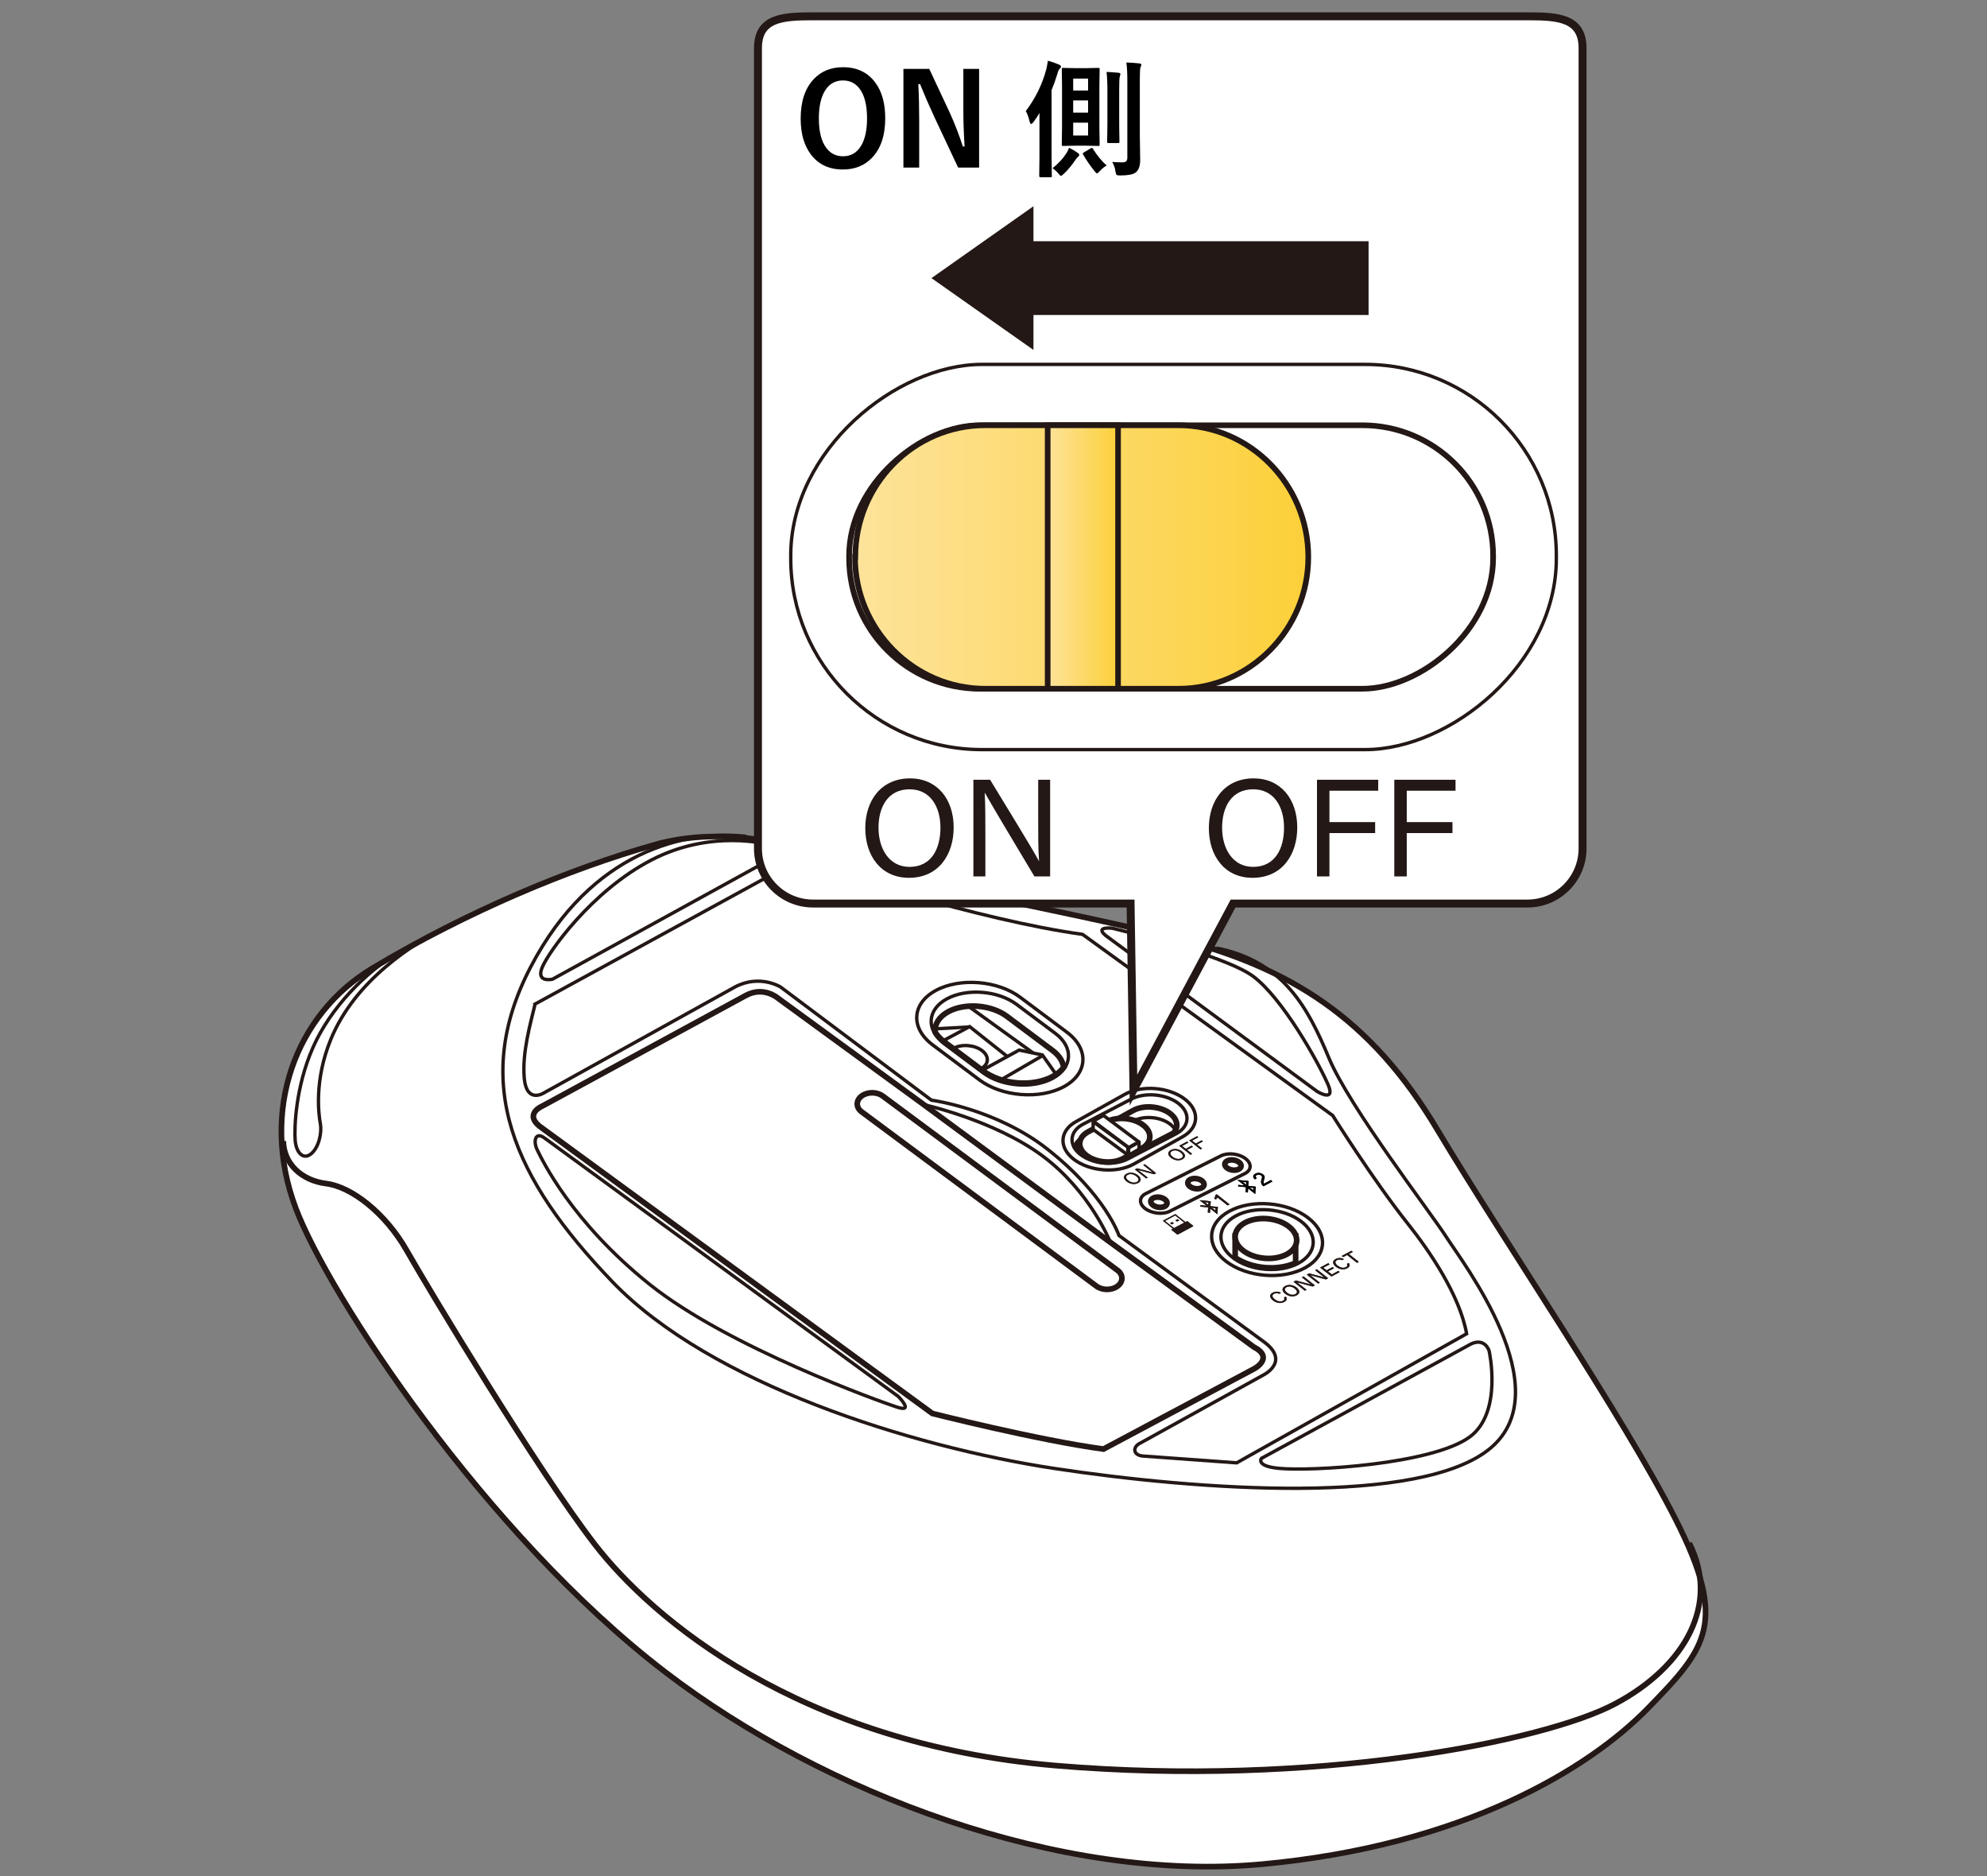<?xml version="1.0" encoding="UTF-8"?>
<svg id="_レイヤー_1" data-name="レイヤー 1" xmlns="http://www.w3.org/2000/svg" version="1.1" xmlns:xlink="http://www.w3.org/1999/xlink" viewBox="0 0 250 236">
  <rect x="0" y="0" width="250" height="236" fill="#808080" stroke="none"/>
  <defs>
    <linearGradient id="_新規グラデーションスウォッチ_4" data-name="新規グラデーションスウォッチ 4" x1="107.573" y1="70.07" x2="164.606" y2="70.07" gradientUnits="userSpaceOnUse">
      <stop offset="0" stop-color="#fde39b"/>
      <stop offset="1" stop-color="#fcd039"/>
    </linearGradient>
    <linearGradient id="_新規グラデーションスウォッチ_4-2" data-name="新規グラデーションスウォッチ 4" x1="131.816" x2="140.671" gradientTransform="translate(66.173 206.314) rotate(-90)" xlink:href="#_新規グラデーションスウォッチ_4"/>
  </defs>
  <g>
    <g>
      <path d="M82.427,106.249c-10.823,3.059-23.592,8.399-35.543,15.539-9.651,5.766-14.314,17.909-9.663,30.224,4.092,10.834,23.815,40.985,46.502,58.348,19.942,15.262,49.767,26.487,75.066,24.153,25.33-2.337,41.132-12.007,48.536-19.601,7.404-7.595,10.132-10.71,3.507-23.758s-21.628-35.052-30.007-49.073c-8.379-14.021-18.511-20.447-33.319-24.147-14.809-3.7-34.878-7.01-44.231-10.321-9.353-3.311-16.575-2.571-20.849-1.363Z" fill="#fff" stroke="#231815" stroke-miterlimit="10" stroke-width=".709"/>
      <path d="M35.641,143.535c.05,2.865,2.296,4.972,5.413,5.361,3.118.389,7.404,3.635,10.132,8.439s16.432,27.588,23.642,36.935,25.72,25.121,58.065,27.847c32.345,2.726,61.388-3.013,70.341-7.789s13.145-12.676,9.3-20.207" fill="none" stroke="#231815" stroke-miterlimit="10" stroke-width=".709"/>
      <path d="M93.902,105.214c-7.513-.847-19.464,1.749-27.128,16.419-7.664,14.67-2.078,26.744,10.262,39.596,12.34,12.853,37.671,20.772,55.597,23.498,17.926,2.726,46.244,4.803,54.948-2.596s-3.507-23.238-5.586-26.484-12.211-16.358-14.809-22.589c-2.598-6.232-5.694-12.142-14.148-13.795" fill="none" stroke="#231815" stroke-miterlimit="10" stroke-width=".425"/>
      <path d="M98.017,107.505l-28.503,15.678s-2.09.495-1.311-1.452,6.235-9.639,13.737-13.534,14.516-2.045,15.198-1.85,1.676.722.879,1.159Z" fill="none" stroke="#231815" stroke-miterlimit="10" stroke-width=".425"/>
      <path d="M139.336,117.854l26.39,19.455s2.37,1.449,1.364-.876c-1.213-2.805-5.748-10.905-9.45-13.632-3.702-2.726-17.731-6.037-17.731-6.037,0,0-2.431-.262-.572,1.09Z" fill="none" stroke="#231815" stroke-miterlimit="10" stroke-width=".425"/>
      <path d="M185.113,169.051l-26.402,14.41s-.754.966,2.156,1.253c4.152.41,19.34-.506,24.043-3.945,4.204-3.074,2.444-10.842,2.444-10.842,0,0-.496-1.659-2.241-.876Z" fill="none" stroke="#231815" stroke-miterlimit="10" stroke-width=".425"/>
      <path d="M68.495,143.151l44.523,32.521s2.046,2.045-.097,1.363-21.366-7.591-31.206-15.478c-9.84-7.887-13.512-15.68-14.096-16.848s-.257-2.386.877-1.558Z" fill="none" stroke="#231815" stroke-miterlimit="10" stroke-width=".425"/>
      <path d="M67.326,126.307l31.858-17.429s2.046-.584,3.41,0c1.364.584,20.477,6.855,33.612,8.666l31.468,22.784s5.086,8.114,9.444,13.596c2.744,3.452,6.534,8.994,7.411,13.862l-28.936,16.239s-10.521-.758-11.787-.855-1.364-1.168-.292-1.655l15.491-8.568s3.312-1.655.097-4.089l-18.316-13.437s-1.706-5.146-9.061-10.905c-6.435-5.039-14.534-6.115-14.534-6.115l-18.98-14.235s-2.63-1.655-5.748,0l-24.064,13.339s-2.143,1.363-2.436-1.85.779-6.913,1.364-9.347Z" fill="none" stroke="#231815" stroke-miterlimit="10" stroke-width=".425"/>
      <path d="M93.826,125.236l-25.623,13.924s-2.533,1.071.097,2.824l49.005,35.831s13.267,3.361,21.531,4.479l18.998-10.126s2.533-1.363-.097-2.726l-18.024-13.145-23.479-17.331-18.413-13.437s-1.768-1.502-3.994-.292Z" fill="none" stroke="#231815" stroke-miterlimit="10" stroke-width=".709"/>
      <path d="M116.233,138.965s8.872,1.958,14.906,6.426c6.034,4.468,8.573,10.905,8.573,10.905" fill="none" stroke="#231815" stroke-miterlimit="10" stroke-width=".425"/>
      <path d="M55.89,116.717c-3.807,2.015-11.188,6.502-14.274,14.049-2.094,5.122-1.53,9.391-1.311,10.592s-.219,3.058-1.202,3.822-1.857-.218-1.967-1.747.023-6.604,2.234-11.643c2.211-5.039,6.674-9.533,10.794-11.99" fill="none" stroke="#231815" stroke-miterlimit="10" stroke-width=".425"/>
      <g>
        <path d="M123.685,134.956l-4.865-3.641c-2.332-1.745-2.196-4.29.303-5.655h0c2.499-1.365,6.452-1.053,8.784.692l4.865,3.641c2.332,1.745,2.196,4.29-.303,5.655h0c-2.499,1.365-6.452,1.053-8.784-.692Z" fill="none" stroke="#231815" stroke-miterlimit="10" stroke-width=".425"/>
        <path d="M123.241,135.859l-5.887-4.405c-2.822-2.112-2.657-5.191.367-6.842h0c3.024-1.651,7.807-1.275,10.629.837l5.887,4.405c2.822,2.112,2.657,5.191-.367,6.842h0c-3.024,1.651-7.807,1.275-10.629-.837Z" fill="none" stroke="#231815" stroke-miterlimit="10" stroke-width=".425"/>
        <path d="M133.823,134.286c-.086-.745-.543-1.497-1.383-2.126l-5.746-4.3c-1.964-1.47-5.293-1.732-7.397-.583-1.172.64-1.725,1.588-1.647,2.557.275.438.66.86,1.171,1.242l4.865,3.641c2.332,1.745,6.285,2.057,8.784.692h0c.582-.318,1.03-.701,1.354-1.122Z" fill="none" stroke="#231815" stroke-miterlimit="10" stroke-width=".709"/>
        <path d="M119.982,131.874c1.018-.556,2.613-.43,3.564.281s.895,1.738-.123,2.294" fill="none" stroke="#231815" stroke-miterlimit="10" stroke-width=".425"/>
        <polyline points="123.483 134.689 128.224 132.1 131.153 132.715 132.777 135.019" fill="none" stroke="#231815" stroke-miterlimit="10" stroke-width=".425"/>
        <line x1="131.114" y1="132.833" x2="125.946" y2="135.835" fill="none" stroke="#231815" stroke-miterlimit="10" stroke-width=".425"/>
        <polyline points="118.715 130.897 121.995 129.145 126.74 132.911" fill="none" stroke="#231815" stroke-miterlimit="10" stroke-width=".425"/>
        <line x1="121.904" y1="129.193" x2="117.654" y2="129.427" fill="none" stroke="#231815" stroke-miterlimit="10" stroke-width=".425"/>
        <line x1="129.994" y1="132.472" x2="122.06" y2="126.743" fill="none" stroke="#231815" stroke-miterlimit="10" stroke-width=".425"/>
      </g>
      <g>
        <path d="M164.182,159.5c-2.817,1.538-7.231,1.191-9.86-.777-2.629-1.967-2.476-4.809.34-6.347,2.817-1.538,7.231-1.191,9.86.777,2.629,1.967,2.476,4.809-.34,6.347Z" fill="#fff" stroke="#231815" stroke-miterlimit="10" stroke-width=".425"/>
        <path d="M163.384,158.903c-2.345,1.28-6.019.991-8.207-.646-2.188-1.637-2.061-4.003.283-5.283s6.019-.991,8.207.646,2.061,4.003-.283,5.283Z" fill="#fff" stroke="#231815" stroke-miterlimit="10" stroke-width=".425"/>
        <g>
          <path d="M155.405,158.207c2.095,1.424,5.343,1.7,7.61.665v-3.398h-7.61v2.732Z" fill="#fff" stroke="#231815" stroke-miterlimit="10" stroke-width=".709"/>
          <path d="M161.916,157.78c-1.564.854-4.015.661-5.474-.431s-1.375-2.67.189-3.524,4.015-.661,5.474.431,1.375,2.67-.189,3.524Z" fill="#fff" stroke="#231815" stroke-miterlimit="10" stroke-width=".709"/>
        </g>
      </g>
      <g>
        <path d="M135.153,145.877h0c-1.978-1.48-1.862-3.638.257-4.796l6.156-3.439c2.12-1.158,5.472-.893,7.45.587h0c1.978,1.48,1.862,3.638-.257,4.796l-6.156,3.439c-2.12,1.158-5.472.893-7.45-.587Z" fill="none" stroke="#231815" stroke-miterlimit="10" stroke-width=".425"/>
        <path d="M136.01,145.289h0c-1.582-1.184-1.49-2.911.206-3.837l6.04-3.148c1.696-.926,4.378-.715,5.96.469h0c1.582,1.184,1.49,2.911-.206,3.837l-6.04,3.148c-1.696.926-4.378.715-5.96-.469Z" fill="none" stroke="#231815" stroke-miterlimit="10" stroke-width=".425"/>
        <path d="M135.315,144.312c.179.251.398.496.694.718,1.582,1.184,4.265,1.395,5.96.469l5.687-2.964c.655-.739.52-1.739-.462-2.474-1.225-.917-3.302-1.081-4.616-.364l-6.29,3.484c-.54.295-.858.697-.974,1.129Z" fill="none" stroke="#231815" stroke-miterlimit="10" stroke-width=".709"/>
        <path d="M147.894,142.193c-.141-.283-.374-.555-.699-.799-1.225-.917-3.302-1.081-4.616-.364l-6.29,3.484c-.189.103-.35.219-.486.345" fill="none" stroke="#231815" stroke-miterlimit="10" stroke-width=".425"/>
        <g>
          <path d="M136.721,145.37h0c-1.225-.917-1.154-2.254.159-2.971l2.298-1.255c1.313-.717,3.39-.554,4.616.364l.005-.003c1.225.917,1.148,2.257-.165,2.974l-2.298,1.255c-1.313.717-3.39.554-4.616-.364Z" fill="#fff" stroke="#231815" stroke-miterlimit="10" stroke-width=".709"/>
          <g>
            <polygon points="142.001 144.365 137.545 141.031 138.839 140.324 143.295 143.659 142.001 144.365" fill="#fff" stroke="#231815" stroke-linecap="round" stroke-linejoin="round" stroke-width=".425"/>
            <polygon points="141.904 145.297 137.537 142.083 137.537 141.103 141.904 144.316 141.904 145.297" fill="#fff" stroke="#231815" stroke-linecap="round" stroke-linejoin="round" stroke-width=".425"/>
            <polygon points="143.317 144.571 142.002 145.317 142.002 144.413 143.317 143.667 143.317 144.571" fill="#fff" stroke="#231815" stroke-linecap="round" stroke-linejoin="round" stroke-width=".425"/>
          </g>
        </g>
      </g>
      <path d="M137.94,161.789l-29.551-21.938c-.721-.55-.706-1.441.033-1.981h0c.739-.54,1.934-.532,2.655.018l29.551,21.938c.721.55.706,1.441-.033,1.981h0c-.739.54-1.934.532-2.655-.018Z" fill="#fff" stroke="#231815" stroke-miterlimit="10" stroke-width=".709"/>
      <g>
        <path d="M144.105,152.052h0c-.828-.612-.806-1.464.048-1.893l9.472-4.758c.854-.429,2.23-.279,3.057.333h0c.828.612.806,1.464-.048,1.893l-9.472,4.758c-.854.429-2.23.279-3.057-.333Z" fill="none" stroke="#231815" stroke-miterlimit="10" stroke-width=".425"/>
        <path d="M155.843,147.09c-.407.205-1.058.134-1.452-.158s-.384-.695.023-.899,1.058-.134,1.452.158.384.695-.023.899Z" fill="none" stroke="#231815" stroke-miterlimit="10" stroke-width=".709"/>
        <path d="M151.185,149.43c-.407.205-1.058.134-1.452-.158s-.384-.695.023-.899,1.058-.134,1.452.158.384.695-.023.899Z" fill="none" stroke="#231815" stroke-miterlimit="10" stroke-width=".709"/>
        <path d="M146.527,151.77c-.407.205-1.058.134-1.452-.158s-.384-.695.023-.899,1.058-.134,1.452.158.384.695-.023.899Z" fill="none" stroke="#231815" stroke-miterlimit="10" stroke-width=".709"/>
      </g>
    </g>
    <g>
      <g>
        <g>
          <path d="M154.458,151.646l-1.292-1.021c-.024.094-.139.239-.204.286l-.206-.163c.125-.134.161-.301.149-.409l.187-.1,1.613,1.275-.247.132Z" fill="#231815" stroke-width="0"/>
          <g id="Bug">
            <path id="Bug-2" data-name="Bug" d="M151.587,151.233l.453.046-.018.297-.434-.343h0ZM152.916,152.283l.018-.298-.452-.046.434.343h0ZM152,151.892l-.98-.1.011-.186.78.079-.897-.709,1.417.143-.038.615.936.094-.057.932-.897-.709-.031.513-.284-.029.038-.644h0Z" fill="#231815" fill-rule="evenodd" stroke-width="0"/>
          </g>
        </g>
        <g>
          <g id="Bug-3" data-name="Bug">
            <path id="Bug-4" data-name="Bug" d="M156.349,148.685l.453.046-.018.297-.434-.343h0ZM157.679,149.736l.018-.298-.452-.046.434.343h0ZM156.762,149.345l-.98-.1.011-.186.78.079-.897-.709,1.417.143-.038.615.936.094-.057.932-.897-.709-.031.513-.284-.029.038-.644h0Z" fill="#000" fill-rule="evenodd" stroke-width="0"/>
          </g>
          <path d="M158.968,149.234l-.013-.01c-.277-.218-.358-.482-.235-.859.093-.279.11-.364-.048-.488-.128-.101-.334-.164-.543-.052-.181.097-.171.237-.005.409l-.239.128c-.28-.25-.291-.531.039-.707.341-.183.737-.114.993.088.26.206.232.352.129.645-.075.218-.093.394-.002.519l.867-.464.182.189-1.126.602Z" fill="#000" stroke-width="0"/>
        </g>
        <g>
          <path d="M149.149,153.733l-1.273-1.006-1.569.839,1.273,1.006-.226.121.724.572c.04.031.11.036.158.011l1.849-.989c.048-.026.054-.072.015-.103l-.724-.572-.226.121ZM146.575,153.594l1.29-.69,1.137.899-1.29.69-1.137-.899Z" fill="#231815" stroke-width="0"/>
          <polygon points="147.421 154.035 147.694 153.889 147.49 153.728 147.217 153.874 147.421 154.035" fill="#231815" stroke-width="0"/>
          <polygon points="148.095 153.674 148.368 153.528 148.164 153.367 147.891 153.513 148.095 153.674" fill="#231815" stroke-width="0"/>
        </g>
      </g>
      <g>
        <g>
          <path d="M143.173,147.849c.392.31.503.713.016.974-.455.243-1.033.123-1.442-.2s-.474-.718-.007-.968c.435-.233,1.009-.14,1.433.195ZM141.956,148.503c.308.244.749.366,1.082.188.359-.192.229-.484-.076-.725-.307-.243-.729-.361-1.068-.18-.35.187-.242.476.062.717Z" fill="#231815" stroke-width="0"/>
          <path d="M144.214,148.248l-1.426-1.127.271-.145c.555.145,1.747.447,1.989.523l.003-.002c-.198-.137-.421-.315-.654-.499l-.557-.44.194-.104,1.426,1.127-.255.136c-.514-.135-1.78-.469-2.037-.544l-.003.002c.174.122.415.313.673.517l.571.451-.195.104Z" fill="#231815" stroke-width="0"/>
        </g>
        <g>
          <path d="M148.749,144.867c.392.31.503.713.016.974-.455.243-1.033.123-1.443-.2s-.474-.718-.007-.968c.435-.233,1.009-.14,1.433.195ZM147.531,145.521c.308.244.749.366,1.082.188.359-.192.229-.484-.076-.725-.307-.243-.729-.361-1.068-.18-.35.187-.242.476.062.717Z" fill="#231815" stroke-width="0"/>
          <path d="M148.364,144.139l.993-.531.162.128-.791.423.463.366.742-.397.162.128-.742.397.639.505-.202.108-1.426-1.127Z" fill="#231815" stroke-width="0"/>
          <path d="M149.618,143.468l.993-.531.162.128-.791.423.463.366.742-.397.162.128-.742.397.639.505-.202.108-1.426-1.127Z" fill="#231815" stroke-width="0"/>
        </g>
      </g>
      <g>
        <path d="M161.775,163.11c.179.231.162.482-.195.674-.468.25-1.024.12-1.427-.199-.388-.307-.504-.709-.029-.963.374-.2.769-.15,1.052.015l-.229.123c-.198-.089-.42-.123-.658.004-.329.176-.187.465.096.688.273.215.685.375,1.03.19.235-.125.205-.279.129-.408l.23-.123Z" fill="#231815" stroke-width="0"/>
        <path d="M163.135,161.972c.393.311.499.715.009.977-.461.247-1.04.126-1.449-.197s-.47-.721,0-.972c.439-.235,1.014-.145,1.44.192ZM161.929,162.619c.303.239.725.356,1.047.184.347-.186.218-.468-.077-.701-.3-.237-.705-.353-1.035-.177-.337.18-.235.457.065.693Z" fill="#231815" stroke-width="0"/>
        <path d="M164.173,162.372l-1.426-1.127.299-.16c.547.146,1.69.441,1.929.519l.003-.002c-.192-.131-.42-.313-.653-.497l-.532-.42.214-.115,1.426,1.127-.281.15c-.501-.135-1.728-.465-1.982-.542l-.003.002c.167.117.419.315.676.518l.545.431-.216.115Z" fill="#231815" stroke-width="0"/>
        <path d="M165.846,161.478l-1.426-1.127.299-.16c.547.146,1.69.441,1.929.519l.003-.002c-.192-.131-.42-.313-.653-.497l-.532-.42.214-.115,1.426,1.127-.281.15c-.501-.135-1.728-.465-1.982-.542l-.003.002c.167.117.419.315.676.518l.545.431-.216.115Z" fill="#231815" stroke-width="0"/>
        <path d="M167.849,159.536l-.763.408.478.378.839-.449.15.157-1.035.553-1.426-1.127,1.024-.548.179.142-.799.428.411.325.763-.408.179.142Z" fill="#231815" stroke-width="0"/>
        <path d="M169.692,158.876c.179.231.162.482-.195.674-.468.25-1.024.12-1.427-.199-.388-.307-.504-.709-.029-.963.374-.2.769-.15,1.052.015l-.229.123c-.198-.089-.42-.123-.658.004-.329.176-.187.465.096.688.273.215.685.375,1.03.19.235-.125.205-.279.129-.408l.23-.123Z" fill="#231815" stroke-width="0"/>
        <path d="M169.484,157.879l-.494.264-.179-.142,1.219-.652.179.142-.494.264,1.247.985-.231.123-1.247-.985Z" fill="#231815" stroke-width="0"/>
      </g>
    </g>
    <g>
      <g>
        <g>
          <path d="M154.458,151.646l-1.292-1.021c-.024.094-.139.239-.204.286l-.206-.163c.125-.134.161-.301.149-.409l.187-.1,1.613,1.275-.247.132Z" fill="#231815" stroke-width="0"/>
          <g id="Bug-5" data-name="Bug">
            <path id="Bug-6" data-name="Bug" d="M151.587,151.233l.453.046-.018.297-.434-.343h0ZM152.916,152.283l.018-.298-.452-.046.434.343h0ZM152,151.892l-.98-.1.011-.186.78.079-.897-.709,1.417.143-.038.615.936.094-.057.932-.897-.709-.031.513-.284-.029.038-.644h0Z" fill="#231815" fill-rule="evenodd" stroke-width="0"/>
          </g>
        </g>
        <g>
          <g id="Bug-7" data-name="Bug">
            <path id="Bug-8" data-name="Bug" d="M156.349,148.685l.453.046-.018.297-.434-.343h0ZM157.679,149.736l.018-.298-.452-.046.434.343h0ZM156.762,149.345l-.98-.1.011-.186.78.079-.897-.709,1.417.143-.038.615.936.094-.057.932-.897-.709-.031.513-.284-.029.038-.644h0Z" fill="#000" fill-rule="evenodd" stroke-width="0"/>
          </g>
          <path d="M158.968,149.234l-.013-.01c-.277-.218-.358-.482-.235-.859.093-.279.11-.364-.048-.488-.128-.101-.334-.164-.543-.052-.181.097-.171.237-.005.409l-.239.128c-.28-.25-.291-.531.039-.707.341-.183.737-.114.993.088.26.206.232.352.129.645-.075.218-.093.394-.002.519l.867-.464.182.189-1.126.602Z" fill="#000" stroke-width="0"/>
        </g>
        <g>
          <path d="M149.149,153.733l-1.273-1.006-1.569.839,1.273,1.006-.226.121.724.572c.04.031.11.036.158.011l1.849-.989c.048-.026.054-.072.015-.103l-.724-.572-.226.121ZM146.575,153.594l1.29-.69,1.137.899-1.29.69-1.137-.899Z" fill="#231815" stroke-width="0"/>
          <polygon points="147.421 154.035 147.694 153.889 147.49 153.728 147.217 153.874 147.421 154.035" fill="#231815" stroke-width="0"/>
          <polygon points="148.095 153.674 148.368 153.528 148.164 153.367 147.891 153.513 148.095 153.674" fill="#231815" stroke-width="0"/>
        </g>
      </g>
      <g>
        <g>
          <path d="M143.173,147.849c.392.31.503.713.016.974-.455.243-1.033.123-1.442-.2s-.474-.718-.007-.968c.435-.233,1.009-.14,1.433.195ZM141.956,148.503c.308.244.749.366,1.082.188.359-.192.229-.484-.076-.725-.307-.243-.729-.361-1.068-.18-.35.187-.242.476.062.717Z" fill="#231815" stroke-width="0"/>
          <path d="M144.214,148.248l-1.426-1.127.271-.145c.555.145,1.747.447,1.989.523l.003-.002c-.198-.137-.421-.315-.654-.499l-.557-.44.194-.104,1.426,1.127-.255.136c-.514-.135-1.78-.469-2.037-.544l-.003.002c.174.122.415.313.673.517l.571.451-.195.104Z" fill="#231815" stroke-width="0"/>
        </g>
        <g>
          <path d="M148.749,144.867c.392.31.503.713.016.974-.455.243-1.033.123-1.443-.2s-.474-.718-.007-.968c.435-.233,1.009-.14,1.433.195ZM147.531,145.521c.308.244.749.366,1.082.188.359-.192.229-.484-.076-.725-.307-.243-.729-.361-1.068-.18-.35.187-.242.476.062.717Z" fill="#231815" stroke-width="0"/>
          <path d="M148.364,144.139l.993-.531.162.128-.791.423.463.366.742-.397.162.128-.742.397.639.505-.202.108-1.426-1.127Z" fill="#231815" stroke-width="0"/>
          <path d="M149.618,143.468l.993-.531.162.128-.791.423.463.366.742-.397.162.128-.742.397.639.505-.202.108-1.426-1.127Z" fill="#231815" stroke-width="0"/>
        </g>
      </g>
      <g>
        <path d="M161.775,163.11c.179.231.162.482-.195.674-.468.25-1.024.12-1.427-.199-.388-.307-.504-.709-.029-.963.374-.2.769-.15,1.052.015l-.229.123c-.198-.089-.42-.123-.658.004-.329.176-.187.465.096.688.273.215.685.375,1.03.19.235-.125.205-.279.129-.408l.23-.123Z" fill="#231815" stroke-width="0"/>
        <path d="M163.135,161.972c.393.311.499.715.009.977-.461.247-1.04.126-1.449-.197s-.47-.721,0-.972c.439-.235,1.014-.145,1.44.192ZM161.929,162.619c.303.239.725.356,1.047.184.347-.186.218-.468-.077-.701-.3-.237-.705-.353-1.035-.177-.337.18-.235.457.065.693Z" fill="#231815" stroke-width="0"/>
        <path d="M164.173,162.372l-1.426-1.127.299-.16c.547.146,1.69.441,1.929.519l.003-.002c-.192-.131-.42-.313-.653-.497l-.532-.42.214-.115,1.426,1.127-.281.15c-.501-.135-1.728-.465-1.982-.542l-.003.002c.167.117.419.315.676.518l.545.431-.216.115Z" fill="#231815" stroke-width="0"/>
        <path d="M165.846,161.478l-1.426-1.127.299-.16c.547.146,1.69.441,1.929.519l.003-.002c-.192-.131-.42-.313-.653-.497l-.532-.42.214-.115,1.426,1.127-.281.15c-.501-.135-1.728-.465-1.982-.542l-.003.002c.167.117.419.315.676.518l.545.431-.216.115Z" fill="#231815" stroke-width="0"/>
        <path d="M167.849,159.536l-.763.408.478.378.839-.449.15.157-1.035.553-1.426-1.127,1.024-.548.179.142-.799.428.411.325.763-.408.179.142Z" fill="#231815" stroke-width="0"/>
        <path d="M169.692,158.876c.179.231.162.482-.195.674-.468.25-1.024.12-1.427-.199-.388-.307-.504-.709-.029-.963.374-.2.769-.15,1.052.015l-.229.123c-.198-.089-.42-.123-.658.004-.329.176-.187.465.096.688.273.215.685.375,1.03.19.235-.125.205-.279.129-.408l.23-.123Z" fill="#231815" stroke-width="0"/>
        <path d="M169.484,157.879l-.494.264-.179-.142,1.219-.652.179.142-.494.264,1.247.985-.231.123-1.247-.985Z" fill="#231815" stroke-width="0"/>
      </g>
    </g>
  </g>
  <path d="M192.18,2.051h-89.881c-3.83,0-6.934.183-6.934,4.01v68.158s0,21.46,0,21.46v11.057c0,3.825,3.105,6.928,6.934,6.928h39.948s.365,23.466.365,23.466l12.53-23.466h37.038c3.83,0,6.934-3.102,6.934-6.928V6.061c0-3.827-3.105-4.01-6.934-4.01Z" fill="#fff" stroke="#231815" stroke-miterlimit="10"/>
  <polygon points="117.194 34.987 130.028 25.943 130.028 30.349 172.192 30.349 172.192 39.624 130.028 39.624 130.028 44.022 117.194 34.987" fill="#231815" stroke-width="0"/>
  <g>
    <path d="M106.066,8.455c1.734,0,3.078.63,4.031,1.891.854,1.13,1.281,2.638,1.281,4.523,0,2.162-.555,3.82-1.664,4.977-.938.984-2.159,1.477-3.664,1.477-1.734,0-3.078-.633-4.031-1.898-.854-1.13-1.281-2.635-1.281-4.516,0-2.161.557-3.823,1.672-4.984.938-.979,2.156-1.469,3.656-1.469ZM106.066,10.119c-1.005,0-1.773.451-2.305,1.352-.49.828-.734,1.969-.734,3.422,0,1.651.315,2.894.945,3.727.526.693,1.224,1.039,2.094,1.039,1,0,1.766-.453,2.297-1.359.484-.828.727-1.963.727-3.406,0-1.661-.312-2.906-.938-3.734-.521-.692-1.216-1.039-2.086-1.039Z" fill="#000" stroke-width="0"/>
    <path d="M123.19,8.666v12.414h-2.641l-3.008-6.398c-.64-1.38-1.234-2.747-1.781-4.102h-.219c.073,1.375.109,2.87.109,4.484v6.016h-1.984v-12.414h3.25l2.578,5.5c.637,1.406,1.186,2.826,1.648,4.258h.219c-.104-1.688-.156-3.203-.156-4.547v-5.211h1.984Z" fill="#000" stroke-width="0"/>
    <path d="M129.058,13.978c1.219-1.604,2.083-3.37,2.594-5.297.089-.401.151-.747.188-1.039.484.125.95.284,1.398.477.172.089.258.18.258.273,0,.062-.06.154-.18.273-.109.109-.206.328-.289.656-.208.693-.448,1.365-.719,2.016v8.352l.031,2.43c0,.083-.011.135-.031.156-.021.016-.067.023-.141.023h-1.258c-.104,0-.156-.06-.156-.18l.031-2.43v-5.469c-.239.401-.495.784-.766,1.148-.114.151-.206.227-.273.227-.078,0-.144-.096-.195-.289-.146-.599-.31-1.042-.492-1.328ZM134.511,18.588c.344.162.706.375,1.086.641.13.083.195.172.195.266,0,.068-.042.138-.125.211-.125.089-.242.222-.352.398-.479.708-.972,1.299-1.477,1.773-.177.161-.294.242-.352.242-.067,0-.18-.102-.336-.305-.188-.229-.427-.448-.719-.656.739-.583,1.331-1.227,1.773-1.93.089-.135.19-.349.305-.641ZM136.753,8.572l1.422-.031c.089,0,.141.011.156.031.016.021.023.068.023.141l-.031,2.133v5.211l.031,2.125c0,.083-.009.134-.027.152-.019.019-.069.027-.152.027l-1.422-.031h-1.562l-1.422.031c-.089,0-.141-.01-.156-.031-.016-.021-.023-.07-.023-.148l.031-2.125v-5.211l-.031-2.133c0-.083.011-.133.031-.148s.07-.023.148-.023l1.422.031h1.562ZM135.026,9.884v1.5h1.875v-1.5h-1.875ZM135.026,14.166h1.875v-1.531h-1.875v1.531ZM136.901,17.048v-1.617h-1.875v1.617h1.875ZM137.519,18.728c.511.828,1.083,1.526,1.719,2.094-.271.141-.56.375-.867.703-.177.192-.294.289-.352.289s-.164-.102-.32-.305c-.558-.692-1.034-1.385-1.43-2.078-.026-.047-.039-.083-.039-.109,0-.047.062-.106.188-.18l.781-.461c.089-.052.151-.078.188-.078.047,0,.091.042.133.125ZM139.222,9.048c.526.021,1.034.058,1.523.109.151.016.227.076.227.18,0,.011-.031.128-.094.352-.042.151-.062.722-.062,1.711v4.336l.031,2.078c0,.083-.009.134-.027.152-.019.019-.066.027-.145.027h-1.188c-.089,0-.144-.01-.164-.031-.016-.021-.023-.07-.023-.148l.031-2.078v-4.32c0-.995-.036-1.784-.109-2.367ZM139.933,20.377c.521.031.948.047,1.281.047.239,0,.403-.047.492-.141.089-.088.133-.245.133-.469v-9.68c0-.953-.042-1.711-.125-2.273.521.016,1.07.055,1.648.117.161.016.242.073.242.172,0,.052-.039.164-.117.336-.052.162-.078.701-.078,1.617v6.82l.047,3.195c0,.781-.198,1.315-.594,1.602-.323.234-.958.352-1.906.352-.266,0-.422-.026-.469-.078-.047-.042-.094-.18-.141-.414-.058-.448-.195-.849-.414-1.203Z" fill="#000" stroke-width="0"/>
  </g>
  <rect x="123.424" y="21.907" width="48.458" height="96.327" rx="24.054" ry="24.054" transform="translate(217.723 -77.582) rotate(90)" fill="none" stroke="#231815" stroke-miterlimit="10" stroke-width=".425"/>
  <rect x="130.774" y="29.555" width="33.145" height="81.03" rx="16.453" ry="16.453" transform="translate(217.417 -77.276) rotate(90)" fill="none" stroke="#231815" stroke-miterlimit="10" stroke-width=".709"/>
  <g>
    <path d="M164.606,70.07h0c0-9.115-7.35-16.573-16.334-16.573h-24.327c-8.984,0-16.334,7.458-16.334,16.572h-.037c0,9.115,7.387,16.573,16.371,16.573h24.327c8.984,0,16.334-7.458,16.334-16.572Z" fill="url(#_新規グラデーションスウォッチ_4)" stroke="#231815" stroke-miterlimit="10" stroke-width=".709"/>
    <rect x="119.671" y="65.643" width="33.145" height="8.855" transform="translate(206.314 -66.173) rotate(90)" fill="url(#_新規グラデーションスウォッチ_4-2)" stroke="#231815" stroke-miterlimit="10" stroke-width=".709"/>
  </g>
  <g>
    <g>
      <path d="M119.988,104.105c0,3.344-1.846,6.323-5.624,6.323-3.528,0-5.497-2.766-5.497-6.254,0-3.479,2.01-6.255,5.636-6.255,3.375,0,5.486,2.571,5.486,6.186ZM110.532,104.121c0,2.629,1.323,4.933,3.902,4.933,2.781,0,3.89-2.326,3.89-4.925,0-2.62-1.256-4.835-3.887-4.835-2.717,0-3.905,2.233-3.905,4.827Z" fill="#231815" stroke-width="0"/>
      <path d="M122.469,110.254v-12.16h2.104c1.719,2.844,5.46,8.892,6.133,10.213h.022c-.116-1.56-.104-3.479-.104-5.464v-4.749h1.502v12.16h-1.977c-1.585-2.639-5.483-9.146-6.234-10.511h-.023c.086,1.386.086,3.447.086,5.642v4.869h-1.51Z" fill="#231815" stroke-width="0"/>
    </g>
    <g>
      <path d="M163.218,104.105c0,3.344-1.847,6.323-5.625,6.323-3.528,0-5.497-2.766-5.497-6.255s2.011-6.254,5.636-6.254c3.375,0,5.486,2.571,5.486,6.186ZM153.763,104.12c0,2.629,1.323,4.933,3.902,4.933,2.78,0,3.89-2.327,3.89-4.926,0-2.62-1.256-4.834-3.887-4.834-2.717,0-3.905,2.233-3.905,4.827Z" fill="#231815" stroke-width="0"/>
      <path d="M165.7,98.093h7.703v1.382h-6.137s0,3.945,0,3.945h5.752v1.382h-5.752s0,5.451,0,5.451h-1.566v-12.16Z" fill="#231815" stroke-width="0"/>
      <path d="M175.428,98.093h7.703v1.382h-6.137s0,3.945,0,3.945h5.752v1.382h-5.752s0,5.451,0,5.451h-1.566v-12.16Z" fill="#231815" stroke-width="0"/>
    </g>
  </g>
</svg>